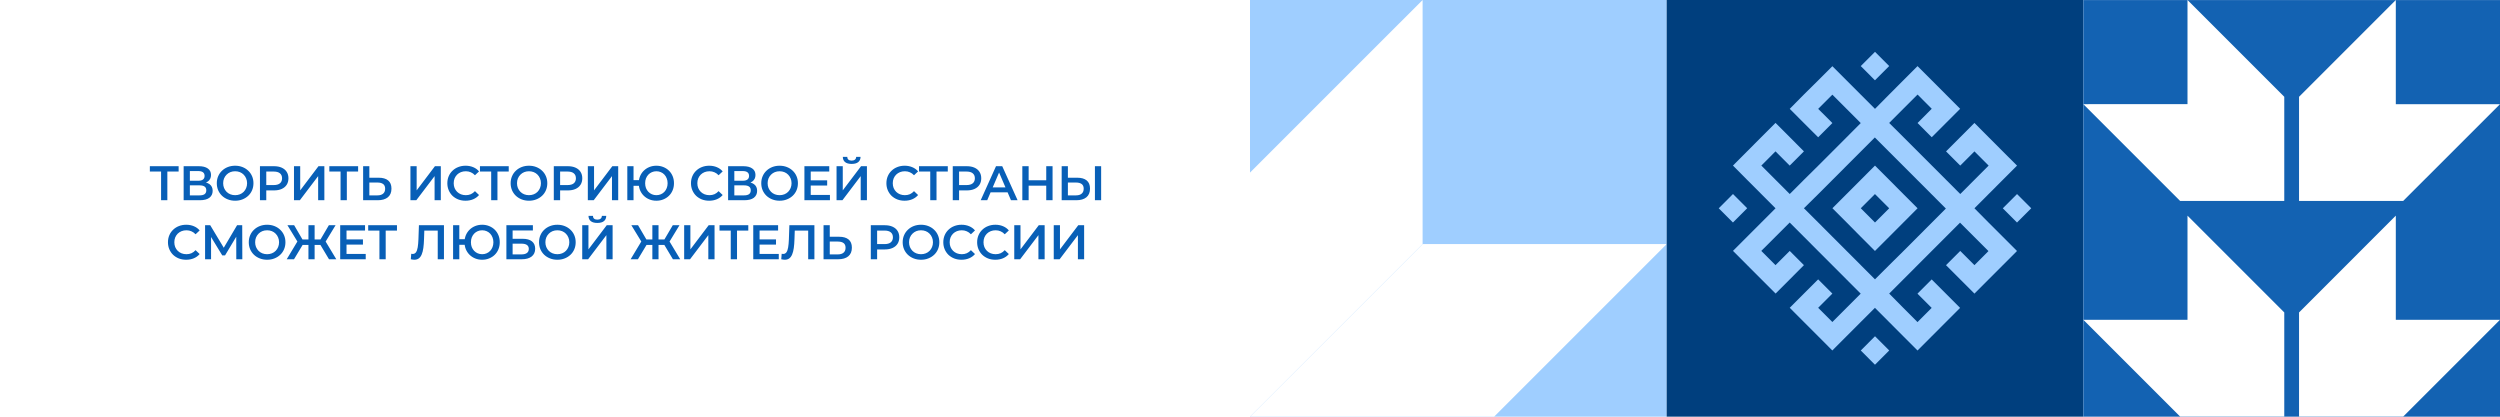 <?xml version="1.0" encoding="UTF-8"?> <svg xmlns="http://www.w3.org/2000/svg" width="2160" height="360" viewBox="0 0 2160 360" fill="none"> <g filter="url(#filter0_b_711_27722)"> <rect width="2160" height="360" fill="white"></rect> </g> <path d="M139.175 173V146.876L140.477 148.22H129.473V143.6H154.337V148.22H143.333L144.593 146.876V173H139.175ZM158.668 173V143.6H171.814C175.118 143.6 177.694 144.258 179.542 145.574C181.39 146.862 182.314 148.724 182.314 151.16C182.314 153.568 181.432 155.43 179.668 156.746C177.904 158.034 175.58 158.678 172.696 158.678L173.452 157.166C176.728 157.166 179.262 157.824 181.054 159.14C182.846 160.456 183.742 162.36 183.742 164.852C183.742 167.4 182.804 169.402 180.928 170.858C179.052 172.286 176.28 173 172.612 173H158.668ZM164.044 168.8H172.444C174.348 168.8 175.79 168.45 176.77 167.75C177.75 167.022 178.24 165.916 178.24 164.432C178.24 162.948 177.75 161.87 176.77 161.198C175.79 160.498 174.348 160.148 172.444 160.148H164.044V168.8ZM164.044 156.158H171.352C173.116 156.158 174.46 155.808 175.384 155.108C176.308 154.38 176.77 153.344 176.77 152C176.77 150.6 176.308 149.55 175.384 148.85C174.46 148.15 173.116 147.8 171.352 147.8H164.044V156.158ZM203.192 173.42C200.896 173.42 198.782 173.042 196.85 172.286C194.918 171.53 193.238 170.48 191.81 169.136C190.382 167.764 189.276 166.168 188.492 164.348C187.708 162.5 187.316 160.484 187.316 158.3C187.316 156.116 187.708 154.114 188.492 152.294C189.276 150.446 190.382 148.85 191.81 147.506C193.238 146.134 194.918 145.07 196.85 144.314C198.782 143.558 200.882 143.18 203.15 143.18C205.446 143.18 207.546 143.558 209.45 144.314C211.382 145.07 213.062 146.134 214.49 147.506C215.918 148.85 217.024 150.446 217.808 152.294C218.592 154.114 218.984 156.116 218.984 158.3C218.984 160.484 218.592 162.5 217.808 164.348C217.024 166.196 215.918 167.792 214.49 169.136C213.062 170.48 211.382 171.53 209.45 172.286C207.546 173.042 205.46 173.42 203.192 173.42ZM203.15 168.632C204.634 168.632 206.006 168.38 207.266 167.876C208.526 167.372 209.618 166.658 210.542 165.734C211.466 164.782 212.18 163.69 212.684 162.458C213.216 161.198 213.482 159.812 213.482 158.3C213.482 156.788 213.216 155.416 212.684 154.184C212.18 152.924 211.466 151.832 210.542 150.908C209.618 149.956 208.526 149.228 207.266 148.724C206.006 148.22 204.634 147.968 203.15 147.968C201.666 147.968 200.294 148.22 199.034 148.724C197.802 149.228 196.71 149.956 195.758 150.908C194.834 151.832 194.106 152.924 193.574 154.184C193.07 155.416 192.818 156.788 192.818 158.3C192.818 159.784 193.07 161.156 193.574 162.416C194.106 163.676 194.834 164.782 195.758 165.734C196.682 166.658 197.774 167.372 199.034 167.876C200.294 168.38 201.666 168.632 203.15 168.632ZM224.6 173V143.6H236.696C239.3 143.6 241.526 144.02 243.374 144.86C245.25 145.7 246.692 146.904 247.7 148.472C248.708 150.04 249.212 151.902 249.212 154.058C249.212 156.214 248.708 158.076 247.7 159.644C246.692 161.212 245.25 162.416 243.374 163.256C241.526 164.096 239.3 164.516 236.696 164.516H227.624L230.06 161.954V173H224.6ZM230.06 162.542L227.624 159.896H236.444C238.852 159.896 240.658 159.392 241.862 158.384C243.094 157.348 243.71 155.906 243.71 154.058C243.71 152.182 243.094 150.74 241.862 149.732C240.658 148.724 238.852 148.22 236.444 148.22H227.624L230.06 145.532V162.542ZM254 173V143.6H259.376V164.474L275.168 143.6H280.25V173H274.874V152.168L259.082 173H254ZM294.247 173V146.876L295.549 148.22H284.545V143.6H309.409V148.22H298.405L299.665 146.876V173H294.247ZM327.264 153.554C330.764 153.554 333.466 154.338 335.37 155.906C337.274 157.474 338.226 159.826 338.226 162.962C338.226 166.266 337.176 168.772 335.076 170.48C333.004 172.16 330.106 173 326.382 173H313.74V143.6H319.116V153.554H327.264ZM326.13 168.8C328.23 168.8 329.854 168.31 331.002 167.33C332.178 166.35 332.766 164.922 332.766 163.046C332.766 161.198 332.192 159.854 331.044 159.014C329.896 158.146 328.258 157.712 326.13 157.712H319.116V168.8H326.13ZM354.613 173V143.6H359.989V164.474L375.781 143.6H380.863V173H375.487V152.168L359.695 173H354.613ZM402.21 173.42C399.97 173.42 397.884 173.056 395.952 172.328C394.048 171.572 392.382 170.522 390.954 169.178C389.554 167.806 388.462 166.196 387.678 164.348C386.894 162.5 386.502 160.484 386.502 158.3C386.502 156.116 386.894 154.1 387.678 152.252C388.462 150.404 389.568 148.808 390.996 147.464C392.424 146.092 394.09 145.042 395.994 144.314C397.898 143.558 399.984 143.18 402.252 143.18C404.66 143.18 406.858 143.6 408.846 144.44C410.834 145.252 412.514 146.47 413.886 148.094L410.358 151.412C409.294 150.264 408.104 149.41 406.788 148.85C405.472 148.262 404.044 147.968 402.504 147.968C400.964 147.968 399.55 148.22 398.262 148.724C397.002 149.228 395.896 149.942 394.944 150.866C394.02 151.79 393.292 152.882 392.76 154.142C392.256 155.402 392.004 156.788 392.004 158.3C392.004 159.812 392.256 161.198 392.76 162.458C393.292 163.718 394.02 164.81 394.944 165.734C395.896 166.658 397.002 167.372 398.262 167.876C399.55 168.38 400.964 168.632 402.504 168.632C404.044 168.632 405.472 168.352 406.788 167.792C408.104 167.204 409.294 166.322 410.358 165.146L413.886 168.506C412.514 170.102 410.834 171.32 408.846 172.16C406.858 173 404.646 173.42 402.21 173.42ZM424.381 173V146.876L425.683 148.22H414.679V143.6H439.543V148.22H428.539L429.799 146.876V173H424.381ZM457.072 173.42C454.776 173.42 452.662 173.042 450.73 172.286C448.798 171.53 447.118 170.48 445.69 169.136C444.262 167.764 443.156 166.168 442.372 164.348C441.588 162.5 441.196 160.484 441.196 158.3C441.196 156.116 441.588 154.114 442.372 152.294C443.156 150.446 444.262 148.85 445.69 147.506C447.118 146.134 448.798 145.07 450.73 144.314C452.662 143.558 454.762 143.18 457.03 143.18C459.326 143.18 461.426 143.558 463.33 144.314C465.262 145.07 466.942 146.134 468.37 147.506C469.798 148.85 470.904 150.446 471.688 152.294C472.472 154.114 472.864 156.116 472.864 158.3C472.864 160.484 472.472 162.5 471.688 164.348C470.904 166.196 469.798 167.792 468.37 169.136C466.942 170.48 465.262 171.53 463.33 172.286C461.426 173.042 459.34 173.42 457.072 173.42ZM457.03 168.632C458.514 168.632 459.886 168.38 461.146 167.876C462.406 167.372 463.498 166.658 464.422 165.734C465.346 164.782 466.06 163.69 466.564 162.458C467.096 161.198 467.362 159.812 467.362 158.3C467.362 156.788 467.096 155.416 466.564 154.184C466.06 152.924 465.346 151.832 464.422 150.908C463.498 149.956 462.406 149.228 461.146 148.724C459.886 148.22 458.514 147.968 457.03 147.968C455.546 147.968 454.174 148.22 452.914 148.724C451.682 149.228 450.59 149.956 449.638 150.908C448.714 151.832 447.986 152.924 447.454 154.184C446.95 155.416 446.698 156.788 446.698 158.3C446.698 159.784 446.95 161.156 447.454 162.416C447.986 163.676 448.714 164.782 449.638 165.734C450.562 166.658 451.654 167.372 452.914 167.876C454.174 168.38 455.546 168.632 457.03 168.632ZM478.48 173V143.6H490.576C493.18 143.6 495.406 144.02 497.254 144.86C499.13 145.7 500.572 146.904 501.58 148.472C502.588 150.04 503.092 151.902 503.092 154.058C503.092 156.214 502.588 158.076 501.58 159.644C500.572 161.212 499.13 162.416 497.254 163.256C495.406 164.096 493.18 164.516 490.576 164.516H481.504L483.94 161.954V173H478.48ZM483.94 162.542L481.504 159.896H490.324C492.732 159.896 494.538 159.392 495.742 158.384C496.974 157.348 497.59 155.906 497.59 154.058C497.59 152.182 496.974 150.74 495.742 149.732C494.538 148.724 492.732 148.22 490.324 148.22H481.504L483.94 145.532V162.542ZM507.88 173V143.6H513.256V164.474L529.048 143.6H534.13V173H528.754V152.168L512.962 173H507.88ZM541.995 173V143.6H547.371V155.654H554.973V160.526H547.371V173H541.995ZM567.111 173.42C564.927 173.42 562.911 173.042 561.063 172.286C559.215 171.53 557.605 170.48 556.233 169.136C554.861 167.792 553.783 166.196 552.999 164.348C552.243 162.5 551.865 160.484 551.865 158.3C551.865 156.116 552.243 154.1 552.999 152.252C553.783 150.404 554.861 148.808 556.233 147.464C557.605 146.12 559.215 145.07 561.063 144.314C562.911 143.558 564.927 143.18 567.111 143.18C569.267 143.18 571.269 143.558 573.117 144.314C574.993 145.07 576.617 146.12 577.989 147.464C579.361 148.808 580.425 150.404 581.181 152.252C581.937 154.1 582.315 156.116 582.315 158.3C582.315 160.484 581.937 162.5 581.181 164.348C580.425 166.196 579.361 167.792 577.989 169.136C576.617 170.48 574.993 171.53 573.117 172.286C571.269 173.042 569.267 173.42 567.111 173.42ZM567.111 168.632C568.483 168.632 569.757 168.38 570.933 167.876C572.137 167.372 573.173 166.658 574.041 165.734C574.909 164.81 575.581 163.732 576.057 162.5C576.561 161.24 576.813 159.84 576.813 158.3C576.813 156.76 576.561 155.374 576.057 154.142C575.581 152.882 574.909 151.79 574.041 150.866C573.173 149.942 572.137 149.228 570.933 148.724C569.757 148.22 568.483 147.968 567.111 147.968C565.739 147.968 564.465 148.22 563.289 148.724C562.113 149.228 561.077 149.942 560.181 150.866C559.313 151.79 558.627 152.882 558.123 154.142C557.647 155.374 557.409 156.76 557.409 158.3C557.409 159.84 557.647 161.24 558.123 162.5C558.627 163.732 559.313 164.81 560.181 165.734C561.077 166.658 562.113 167.372 563.289 167.876C564.465 168.38 565.739 168.632 567.111 168.632ZM612.715 173.42C610.475 173.42 608.389 173.056 606.457 172.328C604.553 171.572 602.887 170.522 601.459 169.178C600.059 167.806 598.967 166.196 598.183 164.348C597.399 162.5 597.007 160.484 597.007 158.3C597.007 156.116 597.399 154.1 598.183 152.252C598.967 150.404 600.073 148.808 601.501 147.464C602.929 146.092 604.595 145.042 606.499 144.314C608.403 143.558 610.489 143.18 612.757 143.18C615.165 143.18 617.363 143.6 619.351 144.44C621.339 145.252 623.019 146.47 624.391 148.094L620.863 151.412C619.799 150.264 618.609 149.41 617.293 148.85C615.977 148.262 614.549 147.968 613.009 147.968C611.469 147.968 610.055 148.22 608.767 148.724C607.507 149.228 606.401 149.942 605.449 150.866C604.525 151.79 603.797 152.882 603.265 154.142C602.761 155.402 602.509 156.788 602.509 158.3C602.509 159.812 602.761 161.198 603.265 162.458C603.797 163.718 604.525 164.81 605.449 165.734C606.401 166.658 607.507 167.372 608.767 167.876C610.055 168.38 611.469 168.632 613.009 168.632C614.549 168.632 615.977 168.352 617.293 167.792C618.609 167.204 619.799 166.322 620.863 165.146L624.391 168.506C623.019 170.102 621.339 171.32 619.351 172.16C617.363 173 615.151 173.42 612.715 173.42ZM629.083 173V143.6H642.229C645.533 143.6 648.109 144.258 649.957 145.574C651.805 146.862 652.729 148.724 652.729 151.16C652.729 153.568 651.847 155.43 650.083 156.746C648.319 158.034 645.995 158.678 643.111 158.678L643.867 157.166C647.143 157.166 649.677 157.824 651.469 159.14C653.261 160.456 654.157 162.36 654.157 164.852C654.157 167.4 653.219 169.402 651.343 170.858C649.467 172.286 646.695 173 643.027 173H629.083ZM634.459 168.8H642.859C644.763 168.8 646.205 168.45 647.185 167.75C648.165 167.022 648.655 165.916 648.655 164.432C648.655 162.948 648.165 161.87 647.185 161.198C646.205 160.498 644.763 160.148 642.859 160.148H634.459V168.8ZM634.459 156.158H641.767C643.531 156.158 644.875 155.808 645.799 155.108C646.723 154.38 647.185 153.344 647.185 152C647.185 150.6 646.723 149.55 645.799 148.85C644.875 148.15 643.531 147.8 641.767 147.8H634.459V156.158ZM673.607 173.42C671.311 173.42 669.197 173.042 667.265 172.286C665.333 171.53 663.653 170.48 662.225 169.136C660.797 167.764 659.691 166.168 658.907 164.348C658.123 162.5 657.731 160.484 657.731 158.3C657.731 156.116 658.123 154.114 658.907 152.294C659.691 150.446 660.797 148.85 662.225 147.506C663.653 146.134 665.333 145.07 667.265 144.314C669.197 143.558 671.297 143.18 673.565 143.18C675.861 143.18 677.961 143.558 679.865 144.314C681.797 145.07 683.477 146.134 684.905 147.506C686.333 148.85 687.439 150.446 688.223 152.294C689.007 154.114 689.399 156.116 689.399 158.3C689.399 160.484 689.007 162.5 688.223 164.348C687.439 166.196 686.333 167.792 684.905 169.136C683.477 170.48 681.797 171.53 679.865 172.286C677.961 173.042 675.875 173.42 673.607 173.42ZM673.565 168.632C675.049 168.632 676.421 168.38 677.681 167.876C678.941 167.372 680.033 166.658 680.957 165.734C681.881 164.782 682.595 163.69 683.099 162.458C683.631 161.198 683.897 159.812 683.897 158.3C683.897 156.788 683.631 155.416 683.099 154.184C682.595 152.924 681.881 151.832 680.957 150.908C680.033 149.956 678.941 149.228 677.681 148.724C676.421 148.22 675.049 147.968 673.565 147.968C672.081 147.968 670.709 148.22 669.449 148.724C668.217 149.228 667.125 149.956 666.173 150.908C665.249 151.832 664.521 152.924 663.989 154.184C663.485 155.416 663.233 156.788 663.233 158.3C663.233 159.784 663.485 161.156 663.989 162.416C664.521 163.676 665.249 164.782 666.173 165.734C667.097 166.658 668.189 167.372 669.449 167.876C670.709 168.38 672.081 168.632 673.565 168.632ZM700.055 155.822H714.671V160.316H700.055V155.822ZM700.475 168.422H717.065V173H695.015V143.6H716.477V148.178H700.475V168.422ZM722.774 173V143.6H728.15V164.474L743.942 143.6H749.024V173H743.648V152.168L727.856 173H722.774ZM735.836 141.626C733.316 141.626 731.412 141.094 730.124 140.03C728.864 138.966 728.22 137.468 728.192 135.536H732.014C732.042 136.572 732.378 137.37 733.022 137.93C733.694 138.49 734.632 138.77 735.836 138.77C737.04 138.77 737.978 138.49 738.65 137.93C739.35 137.37 739.714 136.572 739.742 135.536H743.522C743.494 137.468 742.836 138.966 741.548 140.03C740.26 141.094 738.356 141.626 735.836 141.626ZM781.558 173.42C779.318 173.42 777.232 173.056 775.3 172.328C773.396 171.572 771.73 170.522 770.302 169.178C768.902 167.806 767.81 166.196 767.026 164.348C766.242 162.5 765.85 160.484 765.85 158.3C765.85 156.116 766.242 154.1 767.026 152.252C767.81 150.404 768.916 148.808 770.344 147.464C771.772 146.092 773.438 145.042 775.342 144.314C777.246 143.558 779.332 143.18 781.6 143.18C784.008 143.18 786.206 143.6 788.194 144.44C790.182 145.252 791.862 146.47 793.234 148.094L789.706 151.412C788.642 150.264 787.452 149.41 786.136 148.85C784.82 148.262 783.392 147.968 781.852 147.968C780.312 147.968 778.898 148.22 777.61 148.724C776.35 149.228 775.244 149.942 774.292 150.866C773.368 151.79 772.64 152.882 772.108 154.142C771.604 155.402 771.352 156.788 771.352 158.3C771.352 159.812 771.604 161.198 772.108 162.458C772.64 163.718 773.368 164.81 774.292 165.734C775.244 166.658 776.35 167.372 777.61 167.876C778.898 168.38 780.312 168.632 781.852 168.632C783.392 168.632 784.82 168.352 786.136 167.792C787.452 167.204 788.642 166.322 789.706 165.146L793.234 168.506C791.862 170.102 790.182 171.32 788.194 172.16C786.206 173 783.994 173.42 781.558 173.42ZM803.73 173V146.876L805.032 148.22H794.028V143.6H818.892V148.22H807.888L809.148 146.876V173H803.73ZM823.181 173V143.6H835.277C837.881 143.6 840.107 144.02 841.955 144.86C843.831 145.7 845.273 146.904 846.281 148.472C847.289 150.04 847.793 151.902 847.793 154.058C847.793 156.214 847.289 158.076 846.281 159.644C845.273 161.212 843.831 162.416 841.955 163.256C840.107 164.096 837.881 164.516 835.277 164.516H826.205L828.641 161.954V173H823.181ZM828.641 162.542L826.205 159.896H835.025C837.433 159.896 839.239 159.392 840.443 158.384C841.675 157.348 842.291 155.906 842.291 154.058C842.291 152.182 841.675 150.74 840.443 149.732C839.239 148.724 837.433 148.22 835.025 148.22H826.205L828.641 145.532V162.542ZM847.323 173L860.553 143.6H865.929L879.201 173H873.489L862.107 146.498H864.291L852.951 173H847.323ZM853.413 166.196L854.883 161.912H870.759L872.229 166.196H853.413ZM903.954 143.6H909.414V173H903.954V143.6ZM888.75 173H883.29V143.6H888.75V173ZM904.374 160.4H888.288V155.738H904.374V160.4ZM930.807 153.554C934.307 153.554 937.009 154.338 938.913 155.906C940.817 157.474 941.769 159.826 941.769 162.962C941.769 166.266 940.719 168.772 938.619 170.48C936.547 172.16 933.649 173 929.925 173H917.283V143.6H922.659V153.554H930.807ZM929.673 168.8C931.773 168.8 933.397 168.31 934.545 167.33C935.721 166.35 936.309 164.922 936.309 163.046C936.309 161.198 935.735 159.854 934.587 159.014C933.439 158.146 931.801 157.712 929.673 157.712H922.659V168.8H929.673ZM946.011 173V143.6H951.387V173H946.011ZM160.825 224.42C158.585 224.42 156.499 224.056 154.567 223.328C152.663 222.572 150.997 221.522 149.569 220.178C148.169 218.806 147.077 217.196 146.293 215.348C145.509 213.5 145.117 211.484 145.117 209.3C145.117 207.116 145.509 205.1 146.293 203.252C147.077 201.404 148.183 199.808 149.611 198.464C151.039 197.092 152.705 196.042 154.609 195.314C156.513 194.558 158.599 194.18 160.867 194.18C163.275 194.18 165.473 194.6 167.461 195.44C169.449 196.252 171.129 197.47 172.501 199.094L168.973 202.412C167.909 201.264 166.719 200.41 165.403 199.85C164.087 199.262 162.659 198.968 161.119 198.968C159.579 198.968 158.165 199.22 156.877 199.724C155.617 200.228 154.511 200.942 153.559 201.866C152.635 202.79 151.907 203.882 151.375 205.142C150.871 206.402 150.619 207.788 150.619 209.3C150.619 210.812 150.871 212.198 151.375 213.458C151.907 214.718 152.635 215.81 153.559 216.734C154.511 217.658 155.617 218.372 156.877 218.876C158.165 219.38 159.579 219.632 161.119 219.632C162.659 219.632 164.087 219.352 165.403 218.792C166.719 218.204 167.909 217.322 168.973 216.146L172.501 219.506C171.129 221.102 169.449 222.32 167.461 223.16C165.473 224 163.261 224.42 160.825 224.42ZM177.192 224V194.6H181.644L194.538 216.062H192.144L204.828 194.6H209.28L209.364 224H204.156L204.114 202.706H205.206L194.454 220.64H192.018L181.098 202.706H182.358V224H177.192ZM230.822 224.42C228.526 224.42 226.412 224.042 224.48 223.286C222.548 222.53 220.868 221.48 219.44 220.136C218.012 218.764 216.906 217.168 216.122 215.348C215.338 213.5 214.946 211.484 214.946 209.3C214.946 207.116 215.338 205.114 216.122 203.294C216.906 201.446 218.012 199.85 219.44 198.506C220.868 197.134 222.548 196.07 224.48 195.314C226.412 194.558 228.512 194.18 230.78 194.18C233.076 194.18 235.176 194.558 237.08 195.314C239.012 196.07 240.692 197.134 242.12 198.506C243.548 199.85 244.654 201.446 245.438 203.294C246.222 205.114 246.614 207.116 246.614 209.3C246.614 211.484 246.222 213.5 245.438 215.348C244.654 217.196 243.548 218.792 242.12 220.136C240.692 221.48 239.012 222.53 237.08 223.286C235.176 224.042 233.09 224.42 230.822 224.42ZM230.78 219.632C232.264 219.632 233.636 219.38 234.896 218.876C236.156 218.372 237.248 217.658 238.172 216.734C239.096 215.782 239.81 214.69 240.314 213.458C240.846 212.198 241.112 210.812 241.112 209.3C241.112 207.788 240.846 206.416 240.314 205.184C239.81 203.924 239.096 202.832 238.172 201.908C237.248 200.956 236.156 200.228 234.896 199.724C233.636 199.22 232.264 198.968 230.78 198.968C229.296 198.968 227.924 199.22 226.664 199.724C225.432 200.228 224.34 200.956 223.388 201.908C222.464 202.832 221.736 203.924 221.204 205.184C220.7 206.416 220.448 207.788 220.448 209.3C220.448 210.784 220.7 212.156 221.204 213.416C221.736 214.676 222.464 215.782 223.388 216.734C224.312 217.658 225.404 218.372 226.664 218.876C227.924 219.38 229.296 219.632 230.78 219.632ZM284.26 224L275.692 209.678L280.312 206.948L290.56 224H284.26ZM270.232 211.61V206.906H279.094V211.61H270.232ZM280.606 209.93L275.524 209.258L284.134 194.6H289.93L280.606 209.93ZM254.02 224H247.72L257.968 206.948L262.63 209.678L254.02 224ZM271.828 224H266.494V194.6H271.828V224ZM268.09 211.61H259.186V206.906H268.09V211.61ZM257.716 209.93L248.35 194.6H254.146L262.714 209.258L257.716 209.93ZM298.973 206.822H313.589V211.316H298.973V206.822ZM299.393 219.422H315.983V224H293.933V194.6H315.395V199.178H299.393V219.422ZM327.824 224V197.876L329.126 199.22H318.122V194.6H342.986V199.22H331.982L333.242 197.876V224H327.824ZM357.916 224.42C357.44 224.42 356.964 224.378 356.488 224.294C356.012 224.21 355.494 224.112 354.934 224L355.312 219.254C355.704 219.366 356.124 219.422 356.572 219.422C357.748 219.422 358.686 218.946 359.386 217.994C360.086 217.014 360.59 215.586 360.898 213.71C361.206 211.834 361.416 209.524 361.528 206.78L361.948 194.6H383.578V224H378.202V197.876L379.462 199.22H365.476L366.652 197.834L366.358 206.57C366.274 209.482 366.078 212.044 365.77 214.256C365.462 216.468 364.986 218.33 364.342 219.842C363.726 221.326 362.9 222.46 361.864 223.244C360.828 224.028 359.512 224.42 357.916 224.42ZM391.471 224V194.6H396.847V206.654H404.449V211.526H396.847V224H391.471ZM416.587 224.42C414.403 224.42 412.387 224.042 410.539 223.286C408.691 222.53 407.081 221.48 405.709 220.136C404.337 218.792 403.259 217.196 402.475 215.348C401.719 213.5 401.341 211.484 401.341 209.3C401.341 207.116 401.719 205.1 402.475 203.252C403.259 201.404 404.337 199.808 405.709 198.464C407.081 197.12 408.691 196.07 410.539 195.314C412.387 194.558 414.403 194.18 416.587 194.18C418.743 194.18 420.745 194.558 422.593 195.314C424.469 196.07 426.093 197.12 427.465 198.464C428.837 199.808 429.901 201.404 430.657 203.252C431.413 205.1 431.791 207.116 431.791 209.3C431.791 211.484 431.413 213.5 430.657 215.348C429.901 217.196 428.837 218.792 427.465 220.136C426.093 221.48 424.469 222.53 422.593 223.286C420.745 224.042 418.743 224.42 416.587 224.42ZM416.587 219.632C417.959 219.632 419.233 219.38 420.409 218.876C421.613 218.372 422.649 217.658 423.517 216.734C424.385 215.81 425.057 214.732 425.533 213.5C426.037 212.24 426.289 210.84 426.289 209.3C426.289 207.76 426.037 206.374 425.533 205.142C425.057 203.882 424.385 202.79 423.517 201.866C422.649 200.942 421.613 200.228 420.409 199.724C419.233 199.22 417.959 198.968 416.587 198.968C415.215 198.968 413.941 199.22 412.765 199.724C411.589 200.228 410.553 200.942 409.657 201.866C408.789 202.79 408.103 203.882 407.599 205.142C407.123 206.374 406.885 207.76 406.885 209.3C406.885 210.84 407.123 212.24 407.599 213.5C408.103 214.732 408.789 215.81 409.657 216.734C410.553 217.658 411.589 218.372 412.765 218.876C413.941 219.38 415.215 219.632 416.587 219.632ZM437.522 224V194.6H460.412V199.094H442.898V206.318H451.592C455.12 206.318 457.794 207.06 459.614 208.544C461.462 210 462.386 212.128 462.386 214.928C462.386 217.812 461.364 220.052 459.32 221.648C457.304 223.216 454.448 224 450.752 224H437.522ZM442.898 219.8H450.458C452.558 219.8 454.154 219.394 455.246 218.582C456.338 217.77 456.884 216.594 456.884 215.054C456.884 212.03 454.742 210.518 450.458 210.518H442.898V219.8ZM481.594 224.42C479.298 224.42 477.184 224.042 475.252 223.286C473.32 222.53 471.64 221.48 470.212 220.136C468.784 218.764 467.678 217.168 466.894 215.348C466.11 213.5 465.718 211.484 465.718 209.3C465.718 207.116 466.11 205.114 466.894 203.294C467.678 201.446 468.784 199.85 470.212 198.506C471.64 197.134 473.32 196.07 475.252 195.314C477.184 194.558 479.284 194.18 481.552 194.18C483.848 194.18 485.948 194.558 487.852 195.314C489.784 196.07 491.464 197.134 492.892 198.506C494.32 199.85 495.426 201.446 496.21 203.294C496.994 205.114 497.386 207.116 497.386 209.3C497.386 211.484 496.994 213.5 496.21 215.348C495.426 217.196 494.32 218.792 492.892 220.136C491.464 221.48 489.784 222.53 487.852 223.286C485.948 224.042 483.862 224.42 481.594 224.42ZM481.552 219.632C483.036 219.632 484.408 219.38 485.668 218.876C486.928 218.372 488.02 217.658 488.944 216.734C489.868 215.782 490.582 214.69 491.086 213.458C491.618 212.198 491.884 210.812 491.884 209.3C491.884 207.788 491.618 206.416 491.086 205.184C490.582 203.924 489.868 202.832 488.944 201.908C488.02 200.956 486.928 200.228 485.668 199.724C484.408 199.22 483.036 198.968 481.552 198.968C480.068 198.968 478.696 199.22 477.436 199.724C476.204 200.228 475.112 200.956 474.16 201.908C473.236 202.832 472.508 203.924 471.976 205.184C471.472 206.416 471.22 207.788 471.22 209.3C471.22 210.784 471.472 212.156 471.976 213.416C472.508 214.676 473.236 215.782 474.16 216.734C475.084 217.658 476.176 218.372 477.436 218.876C478.696 219.38 480.068 219.632 481.552 219.632ZM503.045 224V194.6H508.421V215.474L524.213 194.6H529.295V224H523.919V203.168L508.127 224H503.045ZM516.107 192.626C513.587 192.626 511.683 192.094 510.395 191.03C509.135 189.966 508.491 188.468 508.463 186.536H512.285C512.313 187.572 512.649 188.37 513.293 188.93C513.965 189.49 514.903 189.77 516.107 189.77C517.311 189.77 518.249 189.49 518.921 188.93C519.621 188.37 519.985 187.572 520.013 186.536H523.793C523.765 188.468 523.107 189.966 521.819 191.03C520.531 192.094 518.627 192.626 516.107 192.626ZM581.401 224L572.833 209.678L577.453 206.948L587.701 224H581.401ZM567.373 211.61V206.906H576.235V211.61H567.373ZM577.747 209.93L572.665 209.258L581.275 194.6H587.071L577.747 209.93ZM551.161 224H544.861L555.109 206.948L559.771 209.678L551.161 224ZM568.969 224H563.635V194.6H568.969V224ZM565.231 211.61H556.327V206.906H565.231V211.61ZM554.857 209.93L545.491 194.6H551.287L559.855 209.258L554.857 209.93ZM591.117 224V194.6H596.493V215.474L612.285 194.6H617.367V224H611.991V203.168L596.199 224H591.117ZM631.364 224V197.876L632.666 199.22H621.662V194.6H646.526V199.22H635.522L636.782 197.876V224H631.364ZM655.855 206.822H670.471V211.316H655.855V206.822ZM656.275 219.422H672.865V224H650.815V194.6H672.277V199.178H656.275V219.422ZM677.986 224.42C677.51 224.42 677.034 224.378 676.558 224.294C676.082 224.21 675.564 224.112 675.004 224L675.382 219.254C675.774 219.366 676.194 219.422 676.642 219.422C677.818 219.422 678.756 218.946 679.456 217.994C680.156 217.014 680.66 215.586 680.968 213.71C681.276 211.834 681.486 209.524 681.598 206.78L682.018 194.6H703.648V224H698.272V197.876L699.532 199.22H685.546L686.722 197.834L686.428 206.57C686.344 209.482 686.148 212.044 685.84 214.256C685.532 216.468 685.056 218.33 684.412 219.842C683.796 221.326 682.97 222.46 681.934 223.244C680.898 224.028 679.582 224.42 677.986 224.42ZM725.064 204.554C728.564 204.554 731.266 205.338 733.17 206.906C735.074 208.474 736.026 210.826 736.026 213.962C736.026 217.266 734.976 219.772 732.876 221.48C730.804 223.16 727.906 224 724.182 224H711.54V194.6H716.916V204.554H725.064ZM723.93 219.8C726.03 219.8 727.654 219.31 728.802 218.33C729.978 217.35 730.566 215.922 730.566 214.046C730.566 212.198 729.992 210.854 728.844 210.014C727.696 209.146 726.058 208.712 723.93 208.712H716.916V219.8H723.93ZM752.371 224V194.6H764.467C767.071 194.6 769.297 195.02 771.145 195.86C773.021 196.7 774.463 197.904 775.471 199.472C776.479 201.04 776.983 202.902 776.983 205.058C776.983 207.214 776.479 209.076 775.471 210.644C774.463 212.212 773.021 213.416 771.145 214.256C769.297 215.096 767.071 215.516 764.467 215.516H755.395L757.831 212.954V224H752.371ZM757.831 213.542L755.395 210.896H764.215C766.623 210.896 768.429 210.392 769.633 209.384C770.865 208.348 771.481 206.906 771.481 205.058C771.481 203.182 770.865 201.74 769.633 200.732C768.429 199.724 766.623 199.22 764.215 199.22H755.395L757.831 196.532V213.542ZM795.789 224.42C793.493 224.42 791.379 224.042 789.447 223.286C787.515 222.53 785.835 221.48 784.407 220.136C782.979 218.764 781.873 217.168 781.089 215.348C780.305 213.5 779.913 211.484 779.913 209.3C779.913 207.116 780.305 205.114 781.089 203.294C781.873 201.446 782.979 199.85 784.407 198.506C785.835 197.134 787.515 196.07 789.447 195.314C791.379 194.558 793.479 194.18 795.747 194.18C798.043 194.18 800.143 194.558 802.047 195.314C803.979 196.07 805.659 197.134 807.087 198.506C808.515 199.85 809.621 201.446 810.405 203.294C811.189 205.114 811.581 207.116 811.581 209.3C811.581 211.484 811.189 213.5 810.405 215.348C809.621 217.196 808.515 218.792 807.087 220.136C805.659 221.48 803.979 222.53 802.047 223.286C800.143 224.042 798.057 224.42 795.789 224.42ZM795.747 219.632C797.231 219.632 798.603 219.38 799.863 218.876C801.123 218.372 802.215 217.658 803.139 216.734C804.063 215.782 804.777 214.69 805.281 213.458C805.813 212.198 806.079 210.812 806.079 209.3C806.079 207.788 805.813 206.416 805.281 205.184C804.777 203.924 804.063 202.832 803.139 201.908C802.215 200.956 801.123 200.228 799.863 199.724C798.603 199.22 797.231 198.968 795.747 198.968C794.263 198.968 792.891 199.22 791.631 199.724C790.399 200.228 789.307 200.956 788.355 201.908C787.431 202.832 786.703 203.924 786.171 205.184C785.667 206.416 785.415 207.788 785.415 209.3C785.415 210.784 785.667 212.156 786.171 213.416C786.703 214.676 787.431 215.782 788.355 216.734C789.279 217.658 790.371 218.372 791.631 218.876C792.891 219.38 794.263 219.632 795.747 219.632ZM830.721 224.42C828.481 224.42 826.395 224.056 824.463 223.328C822.559 222.572 820.893 221.522 819.465 220.178C818.065 218.806 816.973 217.196 816.189 215.348C815.405 213.5 815.013 211.484 815.013 209.3C815.013 207.116 815.405 205.1 816.189 203.252C816.973 201.404 818.079 199.808 819.507 198.464C820.935 197.092 822.601 196.042 824.505 195.314C826.409 194.558 828.495 194.18 830.763 194.18C833.171 194.18 835.369 194.6 837.357 195.44C839.345 196.252 841.025 197.47 842.397 199.094L838.869 202.412C837.805 201.264 836.615 200.41 835.299 199.85C833.983 199.262 832.555 198.968 831.015 198.968C829.475 198.968 828.061 199.22 826.773 199.724C825.513 200.228 824.407 200.942 823.455 201.866C822.531 202.79 821.803 203.882 821.271 205.142C820.767 206.402 820.515 207.788 820.515 209.3C820.515 210.812 820.767 212.198 821.271 213.458C821.803 214.718 822.531 215.81 823.455 216.734C824.407 217.658 825.513 218.372 826.773 218.876C828.061 219.38 829.475 219.632 831.015 219.632C832.555 219.632 833.983 219.352 835.299 218.792C836.615 218.204 837.805 217.322 838.869 216.146L842.397 219.506C841.025 221.102 839.345 222.32 837.357 223.16C835.369 224 833.157 224.42 830.721 224.42ZM859.956 224.42C857.716 224.42 855.63 224.056 853.698 223.328C851.794 222.572 850.128 221.522 848.7 220.178C847.3 218.806 846.208 217.196 845.424 215.348C844.64 213.5 844.248 211.484 844.248 209.3C844.248 207.116 844.64 205.1 845.424 203.252C846.208 201.404 847.314 199.808 848.742 198.464C850.17 197.092 851.836 196.042 853.74 195.314C855.644 194.558 857.73 194.18 859.998 194.18C862.406 194.18 864.604 194.6 866.592 195.44C868.58 196.252 870.26 197.47 871.632 199.094L868.104 202.412C867.04 201.264 865.85 200.41 864.534 199.85C863.218 199.262 861.79 198.968 860.25 198.968C858.71 198.968 857.296 199.22 856.008 199.724C854.748 200.228 853.642 200.942 852.69 201.866C851.766 202.79 851.038 203.882 850.506 205.142C850.002 206.402 849.75 207.788 849.75 209.3C849.75 210.812 850.002 212.198 850.506 213.458C851.038 214.718 851.766 215.81 852.69 216.734C853.642 217.658 854.748 218.372 856.008 218.876C857.296 219.38 858.71 219.632 860.25 219.632C861.79 219.632 863.218 219.352 864.534 218.792C865.85 218.204 867.04 217.322 868.104 216.146L871.632 219.506C870.26 221.102 868.58 222.32 866.592 223.16C864.604 224 862.392 224.42 859.956 224.42ZM876.323 224V194.6H881.699V215.474L897.491 194.6H902.573V224H897.197V203.168L881.405 224H876.323ZM910.438 224V194.6H915.814V215.474L931.606 194.6H936.688V224H931.312V203.168L915.52 224H910.438Z" fill="#085FB7"></path> <path d="M1440 3.14722e-05L1080 0L1080 359.975L1440 359.975L1440 3.14722e-05Z" fill="#9FCEFF"></path> <path d="M1378.23 272.652L1396.34 254.568L1440 210.883L1378.23 210.883L1352.65 210.883L1229.13 210.883L1080 359.998L1290.9 359.998L1378.23 272.652Z" fill="white"></path> <path d="M1229.13 210.885L1229.13 87.371L1229.13 61.77L1229.13 1.3037e-05L1185.44 43.686L1167.35 61.77L1080 149.115L1080 360L1229.13 210.885Z" fill="white"></path> <path d="M1440 360L1800 360L1800 3.05176e-05L1440 -9.92405e-07L1440 360Z" fill="#003F7E"></path> <path d="M1620.01 290.518L1607.71 302.836L1619.98 315.118L1632.28 302.8L1620.01 290.518Z" fill="#9FCEFF"></path> <path d="M1497.29 167.639L1484.99 179.957L1497.26 192.239L1509.56 179.921L1497.29 167.639Z" fill="#9FCEFF"></path> <path d="M1509.52 155.39L1521.79 167.673L1534.06 179.956L1521.81 192.214L1509.57 204.472L1497.3 216.755L1509.57 229.063L1521.84 241.347L1534.13 253.63L1546.4 241.347L1558.59 229.089L1546.33 216.806L1534.03 229.089L1521.76 216.78L1534.03 204.523L1546.3 192.265L1558.57 204.548L1570.84 216.857L1583.11 229.14L1595.37 241.423L1607.64 253.706L1595.4 265.964L1583.16 278.221L1570.89 265.938L1583.16 253.655L1570.89 241.372L1558.59 253.655L1546.33 265.938L1558.59 278.221L1570.86 290.504L1583.13 302.813L1595.4 290.504L1607.67 278.221L1619.94 265.964L1632.2 278.247L1644.47 290.555L1656.74 302.838L1669.01 290.555L1681.25 278.298L1693.52 266.015L1681.25 253.706L1668.98 241.423L1656.69 253.731L1668.96 266.015L1656.72 278.298L1644.45 265.989L1632.26 253.655L1644.5 241.397L1656.74 229.14L1668.98 216.882L1681.23 204.624L1693.47 192.367L1705.74 204.65L1718.03 216.933L1705.92 229.089L1693.65 216.806L1681.35 229.114L1693.62 241.397L1705.92 253.681L1718.18 241.397L1730.43 229.14L1742.7 216.857L1730.43 204.573L1718.13 192.29L1705.92 179.956L1718.16 167.673L1730.43 155.39L1742.72 143.107L1730.43 130.824L1718.16 118.541L1705.92 106.232L1693.65 118.515L1681.38 130.798L1693.65 143.081L1705.92 130.798L1718.18 143.081L1705.92 155.365L1693.67 167.622L1681.4 155.339L1669.14 143.056L1656.87 130.773L1644.57 118.49L1632.26 106.232L1644.5 93.949L1656.77 81.691L1669.03 93.974L1656.77 106.283L1669.03 118.566L1681.3 106.283L1693.57 94L1681.3 81.691L1669.03 69.408L1656.74 57.125L1644.47 69.408L1632.26 81.64L1619.99 94.051L1607.72 81.768L1595.45 69.484L1583.18 57.201L1570.89 69.484L1558.59 81.64L1546.33 94.051L1558.59 106.334L1570.89 118.617L1583.18 106.308L1570.91 94.051L1583.16 81.793L1595.42 94.051L1607.69 106.334L1595.45 118.617L1583.21 130.875L1570.96 143.132L1558.59 155.365L1546.33 167.622L1534.06 155.339L1521.79 143.056L1534.03 130.773L1546.3 143.081L1558.59 130.773L1546.33 118.464L1534.06 106.181L1521.79 118.464L1509.55 130.747L1497.28 143.056L1509.52 155.39ZM1570.89 167.8L1583.13 155.543L1595.37 143.285L1607.62 131.027L1619.86 118.77L1632.13 131.053L1644.42 143.336L1656.69 155.619L1668.96 167.902L1681.23 180.185L1668.98 192.468L1656.74 204.726L1644.5 216.984L1632.26 229.089L1619.99 241.347L1607.72 229.063L1595.45 216.78L1583.18 204.497L1570.91 192.189L1558.59 179.931L1570.89 167.8Z" fill="#9FCEFF"></path> <path d="M1607.7 204.549L1619.96 216.832L1632.26 204.549L1644.5 192.265L1656.77 179.957L1644.5 167.674L1632.26 155.365L1619.99 143.082L1607.72 155.365L1595.48 167.623L1583.21 179.906L1595.48 192.189L1607.7 204.549ZM1619.96 167.674L1632.26 179.957L1619.99 192.24L1607.72 179.931L1619.96 167.674Z" fill="#9FCEFF"></path> <path d="M1742.72 167.663L1730.42 179.98L1742.69 192.262L1754.99 179.945L1742.72 167.663Z" fill="#9FCEFF"></path> <path d="M1620 44.776L1607.7 57.094L1619.96 69.376L1632.27 57.058L1620 44.776Z" fill="#9FCEFF"></path> <path d="M1800 0.072L1800 360L2160 360L2160 0.072L1800 0.072Z" fill="#1362B2"></path> <path d="M1890 186.324L1890 276.3L1800 276.3L1883.62 359.927L1973.61 359.927L1973.61 269.951L1890 186.324Z" fill="white"></path> <path d="M1986.37 269.951L1986.37 359.927L2076.36 359.927L2160 276.3L2069.98 276.325L2069.98 186.324L1986.37 269.951Z" fill="white"></path> <path d="M1890 7.86747e-06L1890 89.976L1800 90.001L1883.62 173.602L1973.61 173.602L1973.61 83.627L1890 7.86747e-06Z" fill="white"></path> <path d="M1986.37 83.627L1986.37 173.602L2076.36 173.602L2160 90.001L2069.98 90.001L2069.98 7.30865e-06L1986.37 83.627Z" fill="white"></path> <defs> <filter id="filter0_b_711_27722" x="-24" y="-24" width="2208" height="408" filterUnits="userSpaceOnUse" color-interpolation-filters="sRGB"> <feFlood flood-opacity="0" result="BackgroundImageFix"></feFlood> <feGaussianBlur in="BackgroundImageFix" stdDeviation="12"></feGaussianBlur> <feComposite in2="SourceAlpha" operator="in" result="effect1_backgroundBlur_711_27722"></feComposite> <feBlend mode="normal" in="SourceGraphic" in2="effect1_backgroundBlur_711_27722" result="shape"></feBlend> </filter> </defs> </svg> 